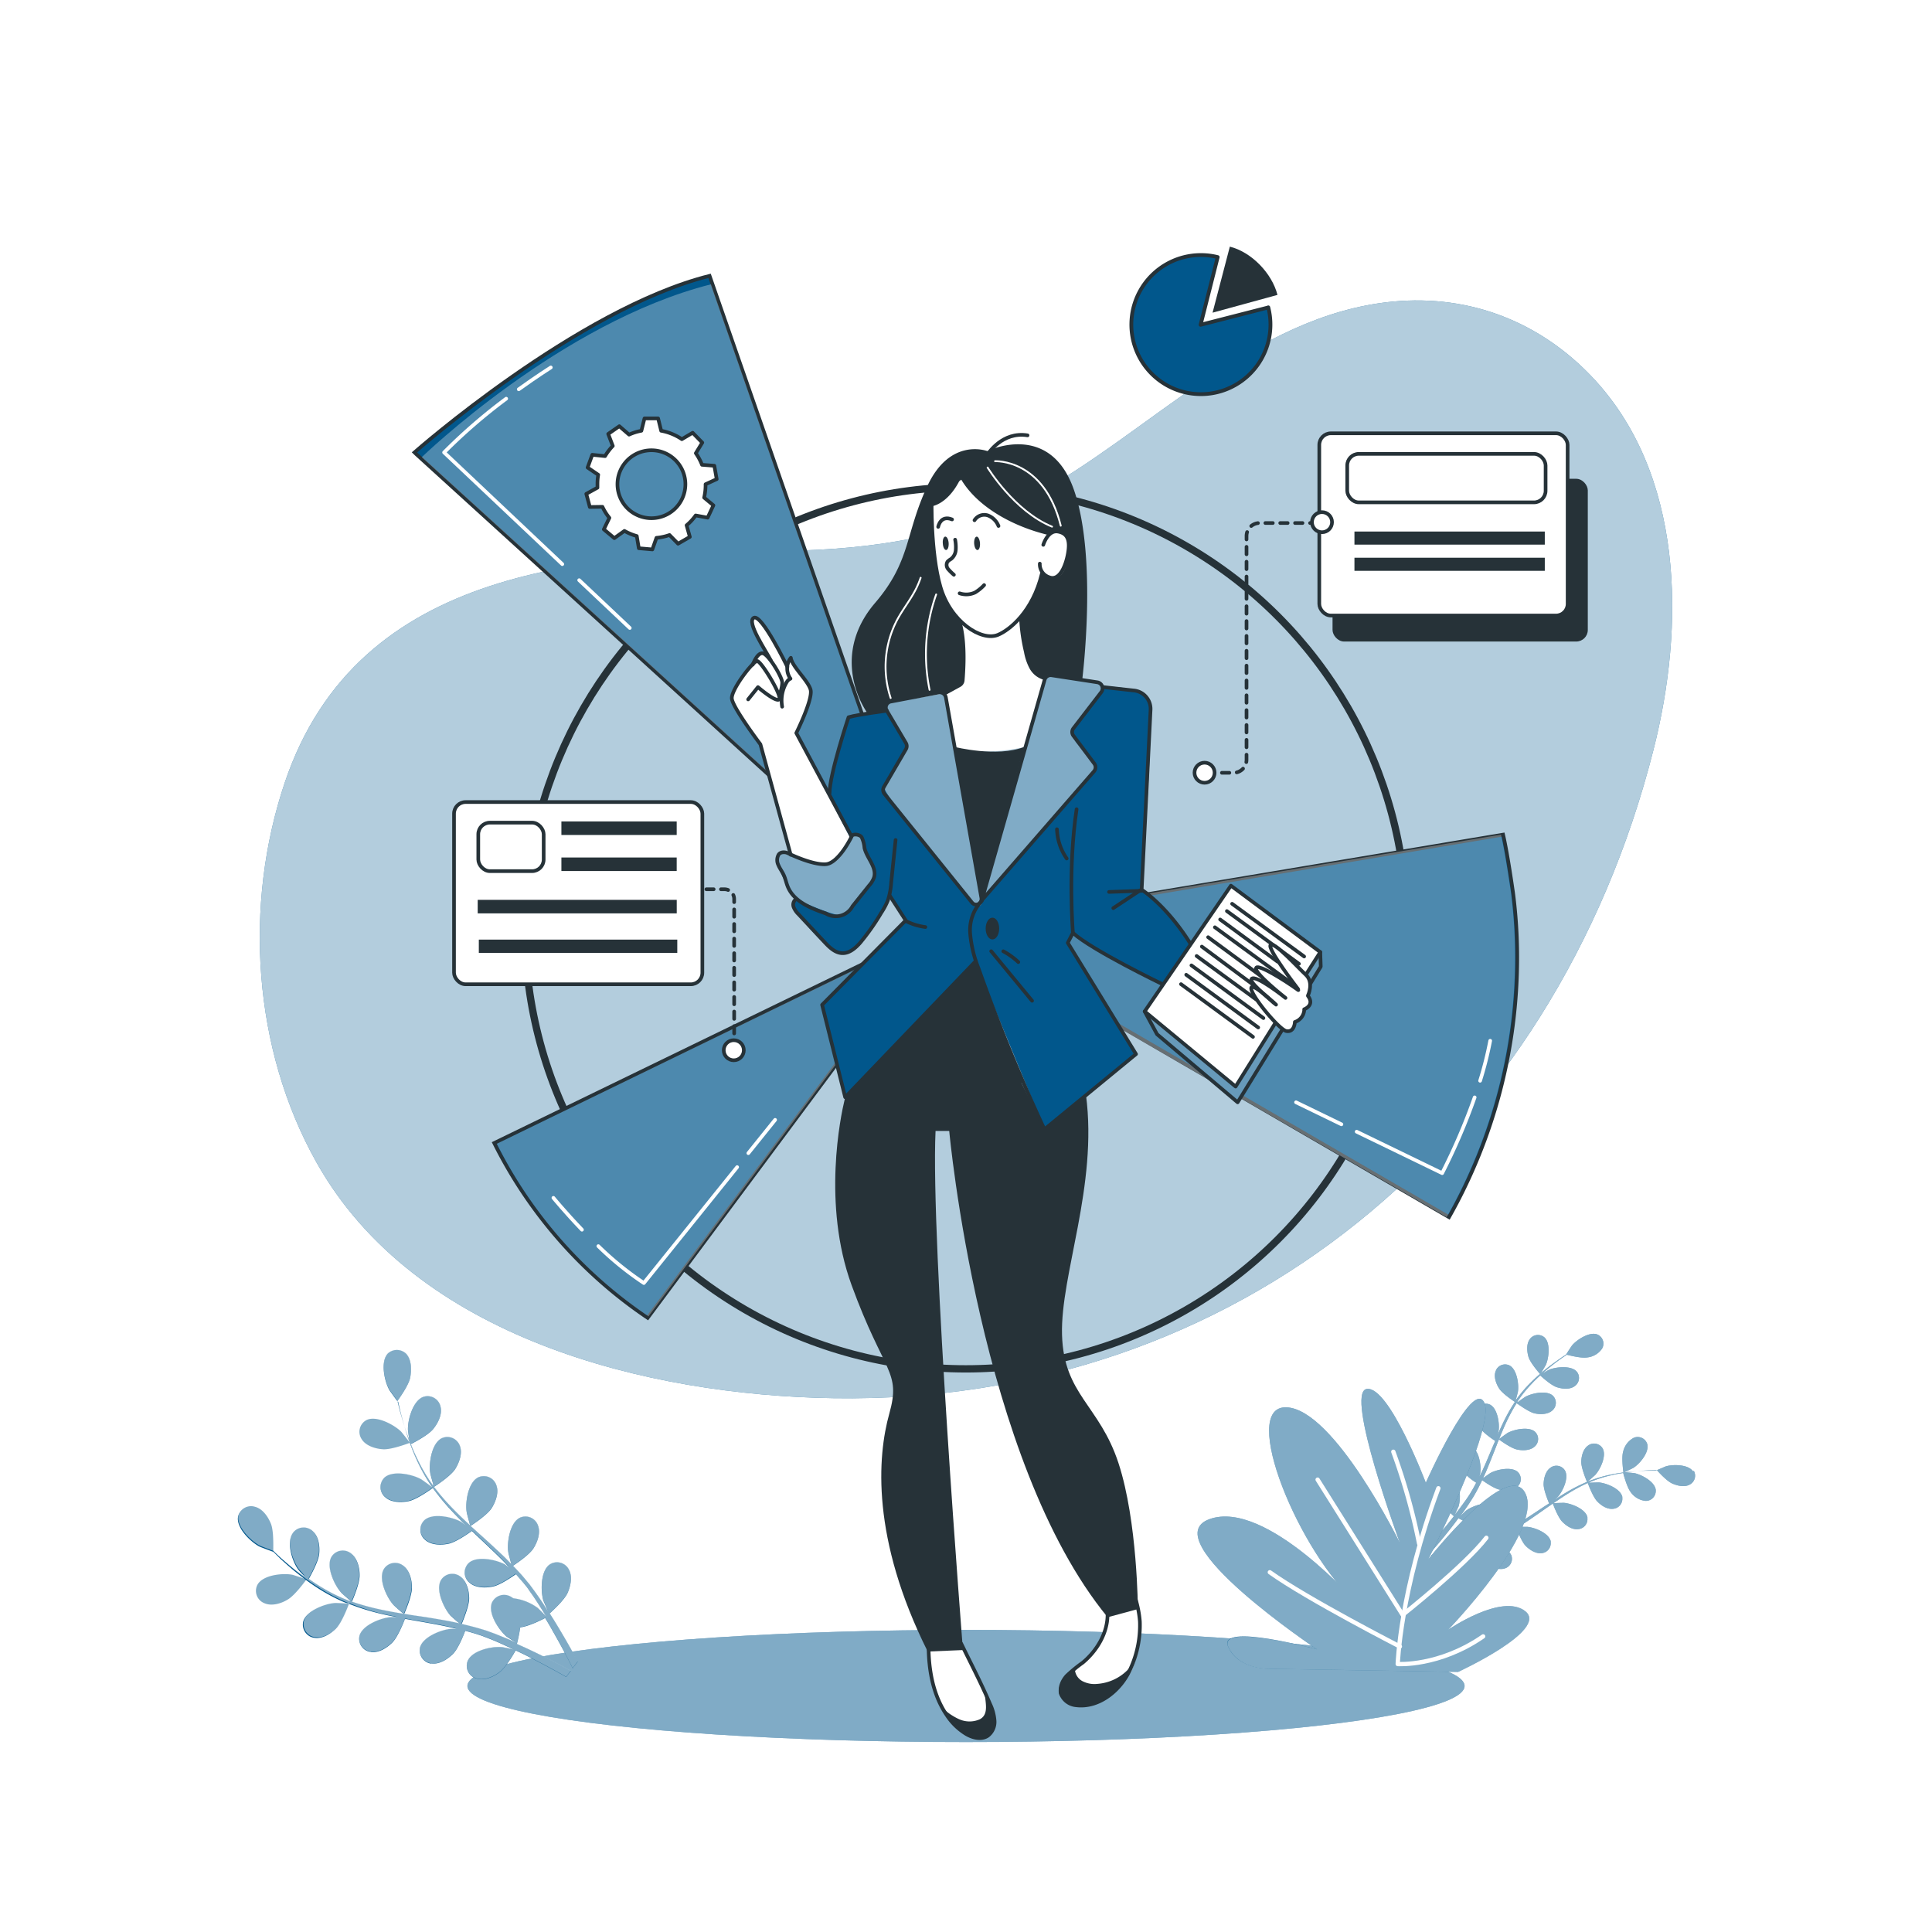 <svg xmlns="http://www.w3.org/2000/svg" xmlns:xlink="http://www.w3.org/1999/xlink" xmlns:svgjs="http://svgjs.com/svgjs" class="animated" id="freepik_stories-pie-chart" viewBox="0 0 500 500"><style>svg#freepik_stories-pie-chart:not(.animated) .animable {opacity: 0;}svg#freepik_stories-pie-chart.animated #freepik--Stats--inject-244 {animation: 3s Infinite  linear wind;animation-delay: 0s;}svg#freepik_stories-pie-chart.animated #freepik--Graphics--inject-244 {animation: 3s Infinite  linear wind;animation-delay: 1s;}            @keyframes wind {                0% {                    transform: rotate( 0deg );                }                25% {                    transform: rotate( 1deg );                }                75% {                    transform: rotate( -1deg );                }            }        </style><g id="freepik--background-simple--inject-244" class="animable" style="transform-origin: 249.999px 219.814px;"><path d="M411.56,97.06c-12.75-13.19-30.46-21-51.25-19-36.05,3.54-62.86,34.08-93.29,50.49-19.35,10.44-41.7,13.66-63.43,14-50.7.9-110.84,3.44-129.9,60-10.67,31.69-8.26,68.92,8.2,98.25,25.49,45.45,85.53,60.3,133.88,61.05,104.43,1.63,186.57-67.1,212.14-167.77C436.07,162.05,436,122.34,411.56,97.06Z" style="fill: rgb(1, 87, 140); transform-origin: 249.999px 219.814px;" id="elfxhv3hh5o6n" class="animable"></path><g id="el81nl7k12sld"><path d="M411.56,97.06c-12.75-13.19-30.46-21-51.25-19-36.05,3.54-62.86,34.08-93.29,50.49-19.35,10.44-41.7,13.66-63.43,14-50.7.9-110.84,3.44-129.9,60-10.67,31.69-8.26,68.92,8.2,98.25,25.49,45.45,85.53,60.3,133.88,61.05,104.43,1.63,186.57-67.1,212.14-167.77C436.07,162.05,436,122.34,411.56,97.06Z" style="fill: rgb(255, 255, 255); opacity: 0.7; transform-origin: 249.999px 219.814px;" class="animable"></path></g></g><g id="freepik--Floor--inject-244" class="animable" style="transform-origin: 250.125px 398.015px;"><g id="freepik--floor--inject-244" class="animable" style="transform-origin: 250.125px 398.015px;"><ellipse cx="250" cy="436.33" rx="129.03" ry="14.51" style="fill: rgb(1, 87, 140); transform-origin: 250px 436.33px;" id="elgz5wzsq4hfq" class="animable"></ellipse><g id="el61sp1kb0vl"><ellipse cx="250" cy="436.33" rx="129.03" ry="14.51" style="fill: rgb(255, 255, 255); opacity: 0.5; isolation: isolate; transform-origin: 250px 436.33px;" class="animable"></ellipse></g><path d="M438.13,380.76c-1.24-1.8-5.17-1.82-7-1.27-.16.06-2.6,1.1-2.57,1.12l0,0c-.63,0-1.29,0-2,0-1.34,0-2.86.08-4.51.25a46.85,46.85,0,0,0-5.29.79A33.84,33.84,0,0,0,411,383.4l-.06,0c.49-.41,1.83-1.61,1.92-1.7,1.31-1.45,3-5,1.87-6.9a2.58,2.58,0,0,0-3.56-.81,1.88,1.88,0,0,0-.23.16c-1.24.9-1.69,2.75-1.71,4.2,0,1.65,1.37,4.91,1.5,5.15a44.14,44.14,0,0,0-5.44,2.77c-1,.61-2,1.23-3,1.92.42-.36.79-.7.83-.75,1.3-1.45,3-5,1.87-6.9a2.58,2.58,0,0,0-3.55-.82l-.23.16c-1.25.9-1.69,2.76-1.72,4.2s1.12,4.29,1.43,5l-1.17.74c-1.84,1.23-3.66,2.45-5.49,3.61-.64.41-1.29.79-2,1.16.37-.33.67-.6.71-.65,1.31-1.45,3-5,1.89-6.93a2.58,2.58,0,0,0-3.55-.83,2.07,2.07,0,0,0-.24.17c-1.25.91-1.69,2.75-1.72,4.21a16.57,16.57,0,0,0,1.37,4.89c-.67.37-1.35.74-2,1.07-.46.21-.88.43-1.37.64l-1.39.58c-.89.33-1.79.7-2.7,1-.62.22-1.2.41-1.76.62.63-.39,1.88-1.2,2-1.27a10,10,0,0,0,2.83-4.2,3.78,3.78,0,0,0,.41-.39,2.59,2.59,0,0,0-.18-3.66l-.21-.17c-1.83-1.25-5.49.16-7,1.35-.09.07-1,.94-1.55,1.5.28-.37.56-.74.84-1.13.56-.78,1.1-1.57,1.67-2.43.26-.42.54-.85.81-1.27s.52-.9.79-1.35c.59-1.06,1.14-2.16,1.67-3.28.68.49,3.12,2.2,4.56,2.47s3.33.28,4.48-.72a2.58,2.58,0,0,0,.39-3.63l-.19-.21c-1.6-1.5-5.44-.68-7.15.27-.1.06-1.25.87-1.87,1.33.3-.65.63-1.35.93-2.05.83-2,1.64-4.06,2.45-6.11.24-.63.47-1.26.75-1.88.24.18,3.09,2.28,4.7,2.61,1.41.3,3.32.29,4.48-.72a2.58,2.58,0,0,0,.37-3.64l-.18-.2c-1.59-1.49-5.44-.67-7.15.27-.12.07-1.77,1.25-2.18,1.57.55-1.37,1.12-2.74,1.73-4.07a47.12,47.12,0,0,1,2.79-5.19c.13,0,3.08,2.29,4.73,2.63,1.41.3,3.31.29,4.48-.73a2.59,2.59,0,0,0,.37-3.64,1.62,1.62,0,0,0-.18-.2c-1.59-1.49-5.44-.67-7.14.28-.12.06-1.38.95-2,1.39l-.09-.08a32.47,32.47,0,0,1,3.7-4.64c.74-.8,1.49-1.52,2.25-2.21.51.47,2.85,2.59,4.31,3.05s3.27.65,4.54-.23a2.59,2.59,0,0,0,.77-3.58,1.66,1.66,0,0,0-.16-.21c-1.41-1.66-5.34-1.25-7.13-.52-.1,0-1,.57-1.73,1l1-.91c1.26-1.06,2.47-2,3.56-2.77.61-.44,1.18-.83,1.72-1.19.74.19,3.74.95,5.21.71a5.31,5.31,0,0,0,3.92-2.3,2.57,2.57,0,0,0-.95-3.51l-.26-.13c-2-.82-5.31,1.33-6.56,2.82-.11.14-1.57,2.35-1.53,2.36h0c-.52.32-1.08.69-1.68,1.12-1.11.77-2.35,1.65-3.63,2.69a48.21,48.21,0,0,0-4,3.58,33.69,33.69,0,0,0-3.84,4.6l0,.07c.22-.6.65-2.34.67-2.48.29-1.92-.28-5.82-2.24-6.78a2.59,2.59,0,0,0-3.43,1.25c0,.09-.07.18-.1.26-.54,1.44.11,3.23.89,4.46.87,1.39,3.85,3.33,4.09,3.49a46.19,46.19,0,0,0-3,5.31c-.51,1.06-1,2.15-1.49,3.26.15-.54.27-1,.28-1.08.29-1.93-.29-5.82-2.24-6.79a2.59,2.59,0,0,0-3.43,1.25c0,.09-.07.18-.1.26-.54,1.44.11,3.23.89,4.46s3.29,3,4,3.41c-.16.43-.36.84-.54,1.26-.85,2-1.69,4.07-2.57,6-.32.69-.65,1.37-1,2,.13-.47.23-.88.24-.93.29-1.93-.29-5.83-2.24-6.79a2.58,2.58,0,0,0-3.43,1.25c0,.09-.08.17-.11.26-.54,1.45.12,3.23.89,4.46a16,16,0,0,0,3.84,3.32c-.35.69-.71,1.37-1.09,2-.27.44-.5.88-.79,1.3l-.82,1.22c-.57.77-1.14,1.58-1.71,2.32-.39.52-.77,1-1.16,1.51.32-.69.91-2.05,1-2.18.58-1.85.6-5.79-1.18-7a2.58,2.58,0,0,0-3.57.73c-.05.08-.1.16-.14.24-.76,1.34-.39,3.2.2,4.54s3.17,3.76,3.49,4l-1.87,2.35c-2.1,2.54-3.93,4.58-5.23,6,0,.06-.09.09-.14.14l1,1.12c.08-.09.17-.18.25-.28,1.31-1.44,3.1-3.55,5.15-6.17.65-.82,1.33-1.71,2-2.64a28,28,0,0,0,3,1.36,18.72,18.72,0,0,0,.7,5.12c-1,.33-1.94.64-2.85.92-3.14,1-5.79,1.65-7.66,2.11l-.22,0,1.06,1.24c1.84-.49,4.28-1.22,7.21-2.17,1-.33,2.06-.7,3.14-1.11.21.37,1.88,3.36,3.17,4.32s2.89,1.65,4.37,1.22a2.59,2.59,0,0,0,1.86-3.15c0-.08,0-.17-.08-.26-.82-2-4.65-2.89-6.61-2.75-.11,0-1.35.26-2.12.4l1.32-.49c.89-.34,1.79-.69,2.75-1.08l1.37-.61c.47-.2.94-.46,1.4-.69,1.08-.56,2.15-1.17,3.21-1.82.3.79,1.38,3.58,2.41,4.61s2.62,2.06,4.14,1.86a2.58,2.58,0,0,0,2.32-2.83,2,2,0,0,0,0-.26c-.5-2.12-4.16-3.57-6.11-3.72-.12,0-1.54,0-2.31.07.62-.39,1.26-.78,1.89-1.2,1.82-1.21,3.61-2.47,5.42-3.74l1.66-1.15c.1.27,1.33,3.6,2.49,4.75s2.61,2.07,4.14,1.86a2.58,2.58,0,0,0,2.32-2.8,2.5,2.5,0,0,0,0-.29c-.5-2.12-4.16-3.56-6.11-3.71-.14,0-2.17.05-2.68.1,1.22-.84,2.45-1.67,3.69-2.44a43.93,43.93,0,0,1,5.19-2.8c.05.14,1.31,3.61,2.48,4.8s2.62,2.07,4.15,1.88a2.59,2.59,0,0,0,2.31-2.83,2.51,2.51,0,0,0,0-.27c-.5-2.13-4.16-3.56-6.11-3.72-.12,0-1.66.05-2.4.09l0-.13a33.83,33.83,0,0,1,5.65-1.82c1.06-.26,2.09-.44,3.09-.59.17.66,1,3.72,1.91,4.91a5.32,5.32,0,0,0,3.91,2.32,2.58,2.58,0,0,0,2.61-2.56,2.81,2.81,0,0,0,0-.29c-.27-2.17-3.75-4-5.66-4.36-.1,0-1.19-.11-2-.16l1.36-.19c1.64-.2,3.16-.28,4.49-.35l2.1-.05c.51.58,2.59,2.86,4,3.47s3.19,1,4.53.25a2.58,2.58,0,0,0,1.05-3.5Z" style="fill: rgb(1, 87, 140); transform-origin: 403.86px 375.625px;" id="elbx6vd6rblao" class="animable"></path><path d="M420.15,381.12s2.38-1.13,2.53-1.22c1.63-1,4.19-4,3.63-6.16A2.59,2.59,0,0,0,423.1,372l-.26.09a5.42,5.42,0,0,0-2.77,3.61C419.58,377.32,420.15,381.11,420.15,381.12Z" style="fill: rgb(1, 87, 140); transform-origin: 423.13px 376.508px;" id="el1saovhvav0w" class="animable"></path><path d="M395.57,351.16c.49,1.64,3.05,4.49,3.06,4.49s1.36-2.26,1.43-2.41c.79-1.79,1.26-5.69-.38-7.14a2.58,2.58,0,0,0-3.64.31,1.77,1.77,0,0,0-.16.22C395,347.88,395.18,349.78,395.57,351.16Z" style="fill: rgb(1, 87, 140); transform-origin: 398.015px 350.57px;" id="eljdsijnzfvvq" class="animable"></path><g id="elqp7c29tis3e"><g style="opacity: 0.5; transform-origin: 403.86px 375.625px;" class="animable"><path d="M420.15,381.12s2.38-1.13,2.53-1.22c1.63-1,4.19-4,3.63-6.16A2.59,2.59,0,0,0,423.1,372l-.26.09a5.42,5.42,0,0,0-2.77,3.61C419.58,377.32,420.15,381.11,420.15,381.12Z" style="fill: rgb(255, 255, 255); transform-origin: 423.13px 376.508px;" id="elbqkt6b176uh" class="animable"></path><path d="M438.13,380.76c-1.24-1.8-5.17-1.82-7-1.27-.16.06-2.6,1.1-2.57,1.12l0,0c-.63,0-1.29,0-2,0-1.34,0-2.86.08-4.51.25a46.85,46.85,0,0,0-5.29.79A33.84,33.84,0,0,0,411,383.4l-.06,0c.49-.41,1.83-1.61,1.92-1.7,1.31-1.45,3-5,1.87-6.9a2.58,2.58,0,0,0-3.56-.81,1.88,1.88,0,0,0-.23.16c-1.24.9-1.69,2.75-1.71,4.2,0,1.65,1.37,4.91,1.5,5.15a44.14,44.14,0,0,0-5.44,2.77c-1,.61-2,1.23-3,1.92.42-.36.79-.7.83-.75,1.3-1.45,3-5,1.87-6.9a2.58,2.58,0,0,0-3.55-.82l-.23.16c-1.25.9-1.69,2.76-1.72,4.2s1.12,4.29,1.43,5l-1.17.74c-1.84,1.23-3.66,2.45-5.49,3.61-.64.41-1.29.79-2,1.16.37-.33.67-.6.71-.65,1.31-1.45,3-5,1.89-6.93a2.58,2.58,0,0,0-3.55-.83,2.07,2.07,0,0,0-.24.17c-1.25.91-1.69,2.75-1.72,4.21a16.57,16.57,0,0,0,1.37,4.89c-.67.37-1.35.74-2,1.07-.46.21-.88.43-1.37.64l-1.39.58c-.89.33-1.79.7-2.7,1-.62.22-1.2.41-1.76.62.63-.39,1.88-1.2,2-1.27a10,10,0,0,0,2.83-4.2,3.78,3.78,0,0,0,.41-.39,2.59,2.59,0,0,0-.18-3.66l-.21-.17c-1.83-1.25-5.49.16-7,1.35-.09.07-1,.94-1.55,1.5.28-.37.56-.74.84-1.13.56-.78,1.1-1.57,1.67-2.43.26-.42.54-.85.81-1.27s.52-.9.79-1.35c.59-1.06,1.14-2.16,1.67-3.28.68.49,3.12,2.2,4.56,2.47s3.33.28,4.48-.72a2.58,2.58,0,0,0,.39-3.63l-.19-.21c-1.6-1.5-5.44-.68-7.15.27-.1.06-1.25.87-1.87,1.33.3-.65.63-1.35.93-2.05.83-2,1.64-4.06,2.45-6.11.24-.63.47-1.26.75-1.88.24.18,3.09,2.28,4.7,2.61,1.41.3,3.32.29,4.48-.72a2.58,2.58,0,0,0,.37-3.64l-.18-.2c-1.59-1.49-5.44-.67-7.15.27-.12.07-1.77,1.25-2.18,1.57.55-1.37,1.12-2.74,1.73-4.07a47.12,47.12,0,0,1,2.79-5.19c.13,0,3.08,2.29,4.73,2.63,1.41.3,3.31.29,4.48-.73a2.59,2.59,0,0,0,.37-3.64,1.62,1.62,0,0,0-.18-.2c-1.59-1.49-5.44-.67-7.14.28-.12.06-1.38.95-2,1.39l-.09-.08a32.47,32.47,0,0,1,3.7-4.64c.74-.8,1.49-1.52,2.25-2.21.51.47,2.85,2.59,4.31,3.05s3.27.65,4.54-.23a2.59,2.59,0,0,0,.77-3.58,1.66,1.66,0,0,0-.16-.21c-1.41-1.66-5.34-1.25-7.13-.52-.1,0-1,.57-1.73,1l1-.91c1.26-1.06,2.47-2,3.56-2.77.61-.44,1.18-.83,1.72-1.19.74.19,3.74.95,5.21.71a5.31,5.31,0,0,0,3.92-2.3,2.57,2.57,0,0,0-.95-3.51l-.26-.13c-2-.82-5.31,1.33-6.56,2.82-.11.14-1.57,2.35-1.53,2.36h0c-.52.32-1.08.69-1.68,1.12-1.11.77-2.35,1.65-3.63,2.69a48.21,48.21,0,0,0-4,3.58,33.69,33.69,0,0,0-3.84,4.6l0,.07c.22-.6.65-2.34.67-2.48.29-1.92-.28-5.82-2.24-6.78a2.59,2.59,0,0,0-3.43,1.25c0,.09-.07.18-.1.26-.54,1.44.11,3.23.89,4.46.87,1.39,3.85,3.33,4.09,3.49a46.19,46.19,0,0,0-3,5.31c-.51,1.06-1,2.15-1.49,3.26.15-.54.27-1,.28-1.08.29-1.93-.29-5.82-2.24-6.79a2.59,2.59,0,0,0-3.43,1.25c0,.09-.07.18-.1.26-.54,1.44.11,3.23.89,4.46s3.29,3,4,3.41c-.16.43-.36.84-.54,1.26-.85,2-1.69,4.07-2.57,6-.32.69-.65,1.37-1,2,.13-.47.23-.88.24-.93.29-1.93-.29-5.83-2.24-6.79a2.58,2.58,0,0,0-3.43,1.25c0,.09-.08.17-.11.26-.54,1.45.12,3.23.89,4.46a16,16,0,0,0,3.84,3.32c-.35.69-.71,1.37-1.09,2-.27.44-.5.88-.79,1.3l-.82,1.22c-.57.77-1.14,1.58-1.71,2.32-.39.52-.77,1-1.16,1.51.32-.69.91-2.05,1-2.18.58-1.85.6-5.79-1.18-7a2.58,2.58,0,0,0-3.57.73c-.05.08-.1.16-.14.24-.76,1.34-.39,3.2.2,4.54s3.17,3.76,3.49,4l-1.87,2.35c-2.1,2.54-3.93,4.58-5.23,6,0,.06-.09.09-.14.14l1,1.12c.08-.09.17-.18.25-.28,1.31-1.44,3.1-3.55,5.15-6.17.65-.82,1.33-1.71,2-2.64a28,28,0,0,0,3,1.36,18.72,18.72,0,0,0,.7,5.12c-1,.33-1.94.64-2.85.92-3.14,1-5.79,1.65-7.66,2.11l-.22,0,1.06,1.24c1.84-.49,4.28-1.22,7.21-2.17,1-.33,2.06-.7,3.14-1.11.21.37,1.88,3.36,3.17,4.32s2.89,1.65,4.37,1.22a2.59,2.59,0,0,0,1.86-3.15c0-.08,0-.17-.08-.26-.82-2-4.65-2.89-6.61-2.75-.11,0-1.35.26-2.12.4l1.32-.49c.89-.34,1.79-.69,2.75-1.08l1.37-.61c.47-.2.94-.46,1.4-.69,1.08-.56,2.15-1.17,3.21-1.82.3.79,1.38,3.58,2.41,4.61s2.62,2.06,4.14,1.86a2.58,2.58,0,0,0,2.32-2.83,2,2,0,0,0,0-.26c-.5-2.12-4.16-3.57-6.11-3.72-.12,0-1.54,0-2.31.07.62-.39,1.26-.78,1.89-1.2,1.82-1.21,3.61-2.47,5.42-3.74l1.66-1.15c.1.27,1.33,3.6,2.49,4.75s2.61,2.07,4.14,1.86a2.58,2.58,0,0,0,2.32-2.8,2.5,2.5,0,0,0,0-.29c-.5-2.12-4.16-3.56-6.11-3.71-.14,0-2.17.05-2.68.1,1.22-.84,2.45-1.67,3.69-2.44a43.93,43.93,0,0,1,5.19-2.8c.05.14,1.31,3.61,2.48,4.8s2.62,2.07,4.15,1.88a2.59,2.59,0,0,0,2.31-2.83,2.51,2.51,0,0,0,0-.27c-.5-2.13-4.16-3.56-6.11-3.72-.12,0-1.66.05-2.4.09l0-.13a33.83,33.83,0,0,1,5.65-1.82c1.06-.26,2.09-.44,3.09-.59.17.66,1,3.72,1.91,4.91a5.32,5.32,0,0,0,3.91,2.32,2.58,2.58,0,0,0,2.61-2.56,2.81,2.81,0,0,0,0-.29c-.27-2.17-3.75-4-5.66-4.36-.1,0-1.19-.11-2-.16l1.36-.19c1.64-.2,3.16-.28,4.49-.35l2.1-.05c.51.58,2.59,2.86,4,3.47s3.19,1,4.53.25a2.58,2.58,0,0,0,1.05-3.5Z" style="fill: rgb(255, 255, 255); transform-origin: 403.86px 375.625px;" id="elgqnb86bc4zj" class="animable"></path><path d="M395.57,351.16c.49,1.64,3.05,4.49,3.06,4.49s1.36-2.26,1.43-2.41c.79-1.79,1.26-5.69-.38-7.14a2.58,2.58,0,0,0-3.64.31,1.77,1.77,0,0,0-.16.22C395,347.88,395.18,349.78,395.57,351.16Z" style="fill: rgb(255, 255, 255); transform-origin: 398.015px 350.57px;" id="elx70i54q0h4" class="animable"></path></g></g><path d="M369,383.74s-9.52-25.18-15.3-24.28,8.63,39.94,8.63,39.94-17.06-34.8-29.43-35.19,3.34,38,18.61,51.08c0,0-23.9-27.45-38.52-22.13s27.84,33.69,27.84,33.69-25.69-7-23-.75,11.27,5.79,11.27,5.79l48.26.8s23.45-10.8,17.42-15.67-20,4.77-20,4.77,24.33-25.19,20.1-35.07S369.6,403.6,369.6,403.6s17.61-34.43,14.5-40.66S369,383.74,369,383.74Z" style="fill: rgb(1, 87, 140); transform-origin: 352.849px 396.063px;" id="elmwgn6o15lub" class="animable"></path><g id="elu1jh1gj6gib"><path d="M369,383.74s-9.52-25.18-15.3-24.28,8.63,39.94,8.63,39.94-17.06-34.8-29.43-35.19,3.34,38,18.61,51.08c0,0-23.9-27.45-38.52-22.13s27.84,33.69,27.84,33.69-25.88-7-22.93-.61c2.83,6.16,11.21,5.65,11.21,5.65l48.26.8s23.45-10.8,17.42-15.67-20,4.77-20,4.77,24.33-25.19,20.1-35.07S369.6,403.6,369.6,403.6s17.61-34.43,14.5-40.66S369,383.74,369,383.74Z" style="fill: rgb(255, 255, 255); opacity: 0.5; isolation: isolate; transform-origin: 352.854px 396.063px;" class="animable"></path></g><path d="M372.25,385.16c-9.92,26.52-10.52,45.49-10.52,45.49s10.71.74,22.11-7.15" style="fill: none; stroke: rgb(255, 255, 255); stroke-linecap: round; stroke-linejoin: round; stroke-width: 1.114px; transform-origin: 372.785px 407.914px;" id="elz09e9rsfxge" class="animable"></path><path d="M367.26,399.45a160.28,160.28,0,0,0-6.67-23.74" style="fill: none; stroke: rgb(255, 255, 255); stroke-linecap: round; stroke-linejoin: round; stroke-width: 1.114px; transform-origin: 363.925px 387.58px;" id="eli3igvcpuce" class="animable"></path><path d="M341,382.93l22,35s16.08-12.7,21.67-19.95" style="fill: none; stroke: rgb(255, 255, 255); stroke-linecap: round; stroke-linejoin: round; stroke-width: 1.114px; transform-origin: 362.835px 400.43px;" id="elm894bzj94tr" class="animable"></path><path d="M362.29,426.12s-24-12.31-33.66-19.22" style="fill: none; stroke: rgb(255, 255, 255); stroke-linecap: round; stroke-linejoin: round; stroke-width: 1.114px; transform-origin: 345.46px 416.51px;" id="elxrc6oix1wqb" class="animable"></path><path d="M100.38,350.27c-2,2.13-.88,7.26.41,9.5.11.2,2.17,3.05,2.2,3l.06,0c.18.84.36,1.67.59,2.62.44,1.73,1,3.67,1.64,5.77a63.83,63.83,0,0,0,2.57,6.65,44.93,44.93,0,0,0,3.9,6.93.41.41,0,0,1,0,.09c-.67-.53-2.6-1.91-2.77-2-2.25-1.28-7.37-2.4-9.5-.42a3.44,3.44,0,0,0,0,4.87l.26.23c1.53,1.35,4.06,1.39,6,1,2.14-.43,6-3.22,6.27-3.44a59.43,59.43,0,0,0,5.18,6.25c1.08,1.14,2.2,2.27,3.34,3.39-.59-.44-1.13-.82-1.21-.86-2.27-1.27-7.37-2.4-9.5-.42a3.43,3.43,0,0,0-.06,4.85l.28.25c1.54,1.36,4.06,1.39,6,1s5.22-2.7,6.1-3.32l1.32,1.28c2.12,2,4.26,4,6.27,6,.72.71,1.4,1.45,2.06,2.18-.53-.39-1-.7-1-.74-2.25-1.27-7.37-2.4-9.5-.42a3.43,3.43,0,0,0-.05,4.85l.28.25c1.53,1.36,4.06,1.39,6,1s4.91-2.47,6-3.21c.68.77,1.35,1.54,2,2.31.42.54.85,1,1.24,1.6s.77,1.09,1.15,1.63c.71,1.06,1.43,2.16,2.09,3.22.45.7.87,1.41,1.3,2.11-.7-.72-2.11-2.11-2.24-2.21a13.38,13.38,0,0,0-6.27-2.44,3.92,3.92,0,0,0-.64-.42,3.45,3.45,0,0,0-4.7,1.28,1.91,1.91,0,0,0-.16.32c-1.07,2.7,1.8,7.06,3.8,8.72.12.1,1.52,1,2.39,1.54l-1.72-.76-3.63-1.48-1.88-.68c-.63-.24-1.31-.42-2-.63-1.54-.46-3.13-.85-4.76-1.24.41-1,1.94-4.72,1.93-6.64s-.61-4.39-2.26-5.6a3.42,3.42,0,0,0-4.81.56c-.08.1-.15.21-.22.31-1.49,2.51.71,7.25,2.43,9.19.11.12,1.5,1.37,2.28,2-1-.2-1.93-.41-2.92-.6-2.86-.51-5.76-1-8.65-1.4-.89-.13-1.78-.29-2.66-.42.16-.37,2.06-4.69,2-6.86,0-1.93-.6-4.39-2.25-5.61a3.43,3.43,0,0,0-4.82.57,3.37,3.37,0,0,0-.21.31c-1.49,2.5.7,7.25,2.43,9.18.09.17,2.13,1.95,2.66,2.38-1.94-.31-3.87-.65-5.77-1.06a62,62,0,0,1-7.58-2.08c.08-.17,2.07-4.67,2-6.88,0-1.93-.6-4.4-2.25-5.61a3.43,3.43,0,0,0-4.81.56c-.08.1-.15.21-.22.31-1.48,2.51.71,7.26,2.44,9.19.07.15,1.64,1.5,2.37,2.14l-.08.14a44.32,44.32,0,0,1-7.1-3.45c-1.25-.73-2.42-1.53-3.51-2.28.45-.8,2.51-4.47,2.7-6.48s-.12-4.43-1.62-5.82a3.43,3.43,0,0,0-4.86,0,1.55,1.55,0,0,0-.24.27C74,399,75.6,404,77.1,406.08c.06.13,1,1.2,1.74,2L77.35,407c-1.75-1.31-3.28-2.62-4.63-3.8-.76-.67-1.42-1.29-2-1.89,0-1,.14-5.11-.6-6.95s-2.13-3.89-4.14-4.41a3.43,3.43,0,0,0-4.29,2.27,2.37,2.37,0,0,0-.09.36c-.47,2.86,3.29,6.51,5.59,7.69.2.1,3.49,1.35,3.47,1.31l0-.05,1.9,1.87c1.31,1.18,2.83,2.56,4.56,3.91a60.27,60.27,0,0,0,5.8,4.12A45.62,45.62,0,0,0,89.93,415l.09,0c-.85-.06-3.23-.18-3.41-.14-2.58.19-7.46,2.07-8.16,4.88a3.46,3.46,0,0,0,2.66,4.09l.35.05c2,.29,4.15-1.08,5.52-2.45,1.54-1.54,3.2-6,3.32-6.36A61.41,61.41,0,0,0,98,417.51c1.54.37,3.1.69,4.66,1l-1.48,0c-2.59.18-7.47,2.07-8.16,4.89a3.44,3.44,0,0,0,2.65,4.08c.11,0,.23,0,.35.06,2,.29,4.15-1.09,5.52-2.46s2.91-5.14,3.26-6.13l1.81.33c2.89.51,5.78,1,8.59,1.58,1,.2,2,.44,2.93.67-.65,0-1.2,0-1.29,0-2.58.18-7.47,2.07-8.15,4.88a3.45,3.45,0,0,0,2.65,4.09l.35,0c2,.29,4.15-1.08,5.52-2.45s2.73-4.78,3.19-6c1,.27,2,.54,2.92.84.64.22,1.27.39,1.9.65l1.87.72c1.19.5,2.39,1,3.52,1.54.78.35,1.53.7,2.28,1.06-1-.22-2.92-.59-3.09-.6-2.59-.21-7.7.91-8.78,3.63a3.42,3.42,0,0,0,2,4.42l.36.11c2,.59,4.27-.44,5.83-1.58,1.71-1.26,4-5.23,4.23-5.72,1.23.59,2.46,1.16,3.57,1.75,3.91,2,7.09,3.75,9.3,5l.22.13,1.18-1.58-.44-.25c-2.26-1.24-5.51-3-9.5-4.88-1.25-.61-2.61-1.22-4-1.84a39.45,39.45,0,0,0,.87-4.3c2.19-.2,6-2.16,6.44-2.41.72,1.18,1.4,2.33,2,3.43,2.17,3.79,3.85,7,5,9.33l.13.26,1.3-1.74c-1.17-2.25-2.83-5.24-4.93-8.72-.71-1.2-1.5-2.47-2.33-3.76.43-.37,3.81-3.4,4.66-5.34.78-1.77,1.29-4.24.31-6a3.44,3.44,0,0,0-4.62-1.51l-.33.19c-2.38,1.65-2.39,6.88-1.64,9.37.07.13.71,1.68,1.13,2.64-.34-.52-.66-1-1-1.58-.7-1.06-1.43-2.11-2.21-3.23l-1.2-1.62c-.38-.54-.86-1.06-1.3-1.61-1-1.24-2.14-2.44-3.29-3.64.94-.6,4.22-2.83,5.27-4.46s1.92-4,1.21-5.92a3.43,3.43,0,0,0-4.32-2.19,3.84,3.84,0,0,0-.36.14c-2.61,1.27-3.42,6.42-3,9,0,.16.5,2,.77,3-.69-.7-1.38-1.42-2.1-2.12-2.1-2-4.28-4-6.45-5.94l-2-1.81c.33-.22,4.29-2.78,5.47-4.61,1-1.62,1.92-4,1.21-5.91a3.42,3.42,0,0,0-4.34-2.19,2.37,2.37,0,0,0-.34.13c-2.61,1.28-3.42,6.42-3,9,0,.2.71,2.8.91,3.46-1.45-1.34-2.88-2.69-4.23-4.08a60.38,60.38,0,0,1-5.15-5.91c.17-.09,4.31-2.75,5.51-4.63,1-1.62,1.92-4,1.21-5.92a3.43,3.43,0,0,0-4.34-2.18l-.34.13c-2.61,1.27-3.42,6.42-3,9,0,.18.54,2.15.81,3.09l-.15.08a44.52,44.52,0,0,1-4-6.79,40.76,40.76,0,0,1-1.68-3.84c.82-.42,4.55-2.36,5.81-3.94s2.36-3.76,1.87-5.75a3.43,3.43,0,0,0-4.06-2.65l-.37.1c-2.74,1-4.1,6-4,8.59,0,.15.21,1.57.36,2.59-.22-.57-.45-1.16-.65-1.7-.73-2.07-1.27-4-1.76-5.73-.26-1-.47-1.87-.67-2.7.59-.83,3-4.2,3.32-6.13s.36-4.42-1-6A3.44,3.44,0,0,0,100.38,350.27Z" style="fill: rgb(1, 87, 140); transform-origin: 105.535px 391.979px;" id="elem63xapz1hp" class="animable"></path><g id="elsgmvetkz0v"><g style="opacity: 0.5; transform-origin: 105.591px 391.916px;" class="animable"><path d="M106.1,373.39s-2.16-2.77-2.32-2.92c-1.87-1.81-6.48-4.26-9-2.92a3.43,3.43,0,0,0-1.32,4.68c.06.1.12.21.19.31,1.13,1.7,3.55,2.41,5.48,2.53C101.34,375.23,106.1,373.39,106.1,373.39Z" style="fill: rgb(1, 87, 140); transform-origin: 99.559px 371.123px;" id="el86ffoylncum" class="animable"></path><path d="M100.38,350.17c-2,2.13-.88,7.26.42,9.5.1.2,2.17,3.05,2.2,3l0,0c.18.84.36,1.67.59,2.62.44,1.73,1,3.67,1.64,5.78a63.73,63.73,0,0,0,2.58,6.64,44.11,44.11,0,0,0,3.9,6.93.36.36,0,0,1,0,.09c-.67-.53-2.59-1.91-2.76-2-2.26-1.27-7.37-2.4-9.5-.42a3.44,3.44,0,0,0,0,4.87l.26.23c1.54,1.35,4.06,1.39,6,1,2.14-.43,6-3.22,6.27-3.44a62,62,0,0,0,5.18,6.25c1.08,1.15,2.2,2.27,3.35,3.39-.6-.44-1.14-.82-1.22-.86-2.26-1.27-7.37-2.4-9.5-.42a3.43,3.43,0,0,0,0,4.85,3.2,3.2,0,0,0,.27.25c1.54,1.36,4.07,1.39,6,1s5.23-2.7,6.11-3.32c.44.42.87.86,1.32,1.28,2.12,2,4.26,4,6.27,6,.71.71,1.39,1.45,2.06,2.18l-1.05-.74c-2.26-1.27-7.37-2.4-9.5-.42a3.43,3.43,0,0,0-.06,4.85l.28.25c1.54,1.36,4.06,1.39,6,1s4.91-2.48,5.94-3.22c.68.77,1.36,1.54,2,2.31.42.54.85,1,1.24,1.6s.77,1.09,1.16,1.63c.7,1.06,1.43,2.16,2.09,3.22.44.7.87,1.41,1.3,2.11-.7-.72-2.12-2.11-2.24-2.21a13.48,13.48,0,0,0-6.28-2.44,3.31,3.31,0,0,0-.64-.41,3.44,3.44,0,0,0-4.7,1.27,3.18,3.18,0,0,0-.16.32c-1.07,2.7,1.81,7.06,3.81,8.72.11.1,1.51,1,2.39,1.54l-1.73-.76-3.62-1.48-1.89-.68c-.62-.24-1.31-.41-2-.63-1.54-.46-3.13-.85-4.75-1.24.4-1,1.93-4.72,1.92-6.63s-.6-4.4-2.25-5.61a3.44,3.44,0,0,0-4.82.56c-.08.1-.15.21-.22.31-1.48,2.51.72,7.25,2.44,9.19.11.12,1.5,1.37,2.27,2-1-.2-1.93-.41-2.92-.6-2.85-.51-5.75-.95-8.65-1.4-.89-.13-1.77-.28-2.65-.42.16-.37,2-4.69,2-6.86,0-1.93-.6-4.39-2.25-5.61a3.42,3.42,0,0,0-4.81.57,3.46,3.46,0,0,0-.22.31c-1.48,2.5.71,7.25,2.44,9.19.08.16,2.13,1.94,2.66,2.37-2-.31-3.88-.65-5.78-1.06a62,62,0,0,1-7.58-2.08c.08-.17,2.08-4.67,2-6.88,0-1.93-.6-4.39-2.25-5.61a3.43,3.43,0,0,0-4.82.57,2,2,0,0,0-.21.3c-1.49,2.51.7,7.26,2.43,9.19.08.15,1.64,1.5,2.38,2.14l-.09.14a44.22,44.22,0,0,1-7.09-3.45c-1.25-.73-2.42-1.53-3.51-2.28.45-.79,2.5-4.47,2.69-6.48s-.11-4.43-1.62-5.82a3.44,3.44,0,0,0-4.86,0c-.08.08-.16.18-.24.27-1.74,2.33-.08,7.29,1.41,9.41.07.12,1,1.19,1.75,2l-1.49-1.09c-1.76-1.31-3.28-2.62-4.63-3.79-.76-.68-1.43-1.3-2-1.89,0-1,.13-5.12-.6-7s-2.14-3.89-4.14-4.41a3.44,3.44,0,0,0-4.3,2.27l-.09.36c-.46,2.86,3.29,6.51,5.6,7.69.19.1,3.48,1.36,3.46,1.31l0-.05c.6.61,1.23,1.22,1.89,1.87,1.31,1.18,2.83,2.56,4.57,3.91a57.42,57.42,0,0,0,5.8,4.12,45.08,45.08,0,0,0,7.08,3.64l.09,0c-.85-.06-3.23-.18-3.4-.14-2.59.19-7.47,2.07-8.16,4.89a3.44,3.44,0,0,0,2.65,4.08l.36.05c2,.29,4.15-1.08,5.51-2.45,1.55-1.54,3.2-6,3.32-6.36A61.05,61.05,0,0,0,98,417.41c1.53.37,3.09.69,4.65,1l-1.48,0c-2.58.19-7.46,2.07-8.15,4.89a3.43,3.43,0,0,0,2.64,4.08,2.25,2.25,0,0,0,.36.06c2,.29,4.15-1.09,5.52-2.46s2.9-5.14,3.26-6.13l1.81.33c2.88.51,5.77,1,8.58,1.58,1,.21,2,.45,2.93.67-.65,0-1.2,0-1.29,0-2.58.18-7.46,2.07-8.15,4.88a3.45,3.45,0,0,0,2.65,4.09l.35.06c2,.28,4.16-1.09,5.52-2.46s2.74-4.78,3.19-6c1,.27,2,.54,2.92.84.64.22,1.27.39,1.91.65l1.87.72c1.18.5,2.38,1,3.51,1.54.79.35,1.54.71,2.29,1.06-1-.21-2.93-.59-3.1-.6-2.58-.21-7.69.91-8.78,3.63a3.43,3.43,0,0,0,2,4.42l.36.12c2,.58,4.27-.45,5.83-1.59,1.72-1.26,4-5.23,4.23-5.72,1.24.59,2.46,1.17,3.57,1.75,3.92,2,7.1,3.75,9.3,5l.23.13,1.17-1.58-.44-.25c-2.26-1.24-5.51-3-9.5-4.87-1.25-.62-2.61-1.23-4-1.85a39,39,0,0,0,.87-4.3c2.19-.2,6-2.16,6.45-2.41.71,1.18,1.39,2.33,2,3.43,2.17,3.79,3.84,7,5,9.33l.14.26,1.29-1.74c-1.17-2.25-2.82-5.24-4.92-8.72-.72-1.2-1.51-2.47-2.33-3.76.42-.37,3.8-3.4,4.65-5.34.79-1.77,1.29-4.24.31-6a3.43,3.43,0,0,0-4.62-1.5,2,2,0,0,0-.32.18c-2.39,1.65-2.39,6.88-1.64,9.37.07.13.7,1.68,1.12,2.64l-1-1.58c-.7-1.06-1.43-2.11-2.2-3.23l-1.2-1.62c-.39-.54-.86-1.06-1.3-1.61-1-1.24-2.14-2.44-3.29-3.64.93-.6,4.21-2.83,5.27-4.46s1.92-4,1.21-5.92a3.44,3.44,0,0,0-4.33-2.19l-.35.14c-2.61,1.27-3.43,6.42-3,9,0,.16.49,2,.76,3-.69-.7-1.37-1.42-2.1-2.12-2.1-2-4.27-4-6.45-5.94l-2-1.81c.33-.22,4.3-2.78,5.47-4.61,1-1.62,1.92-4,1.22-5.91a3.43,3.43,0,0,0-4.34-2.19l-.35.13c-2.6,1.28-3.42,6.42-3,9,0,.2.71,2.8.91,3.46-1.44-1.34-2.87-2.69-4.22-4.08a57.82,57.82,0,0,1-5.15-5.91c.16-.09,4.3-2.75,5.51-4.63,1-1.62,1.92-4,1.21-5.92a3.44,3.44,0,0,0-4.35-2.18l-.33.13c-2.61,1.27-3.43,6.42-3,9,0,.18.54,2.16.8,3.1l-.14.07a44.58,44.58,0,0,1-4-6.79c-.66-1.29-1.18-2.58-1.68-3.84.82-.42,4.56-2.36,5.82-3.94s2.36-3.76,1.86-5.75a3.42,3.42,0,0,0-4.06-2.64,2.54,2.54,0,0,0-.37.1c-2.73,1-4.09,6-4,8.58,0,.15.21,1.57.36,2.6-.21-.58-.44-1.17-.64-1.71-.74-2.07-1.28-4-1.76-5.73-.26-1-.48-1.86-.67-2.7.59-.83,3-4.2,3.32-6.13s.35-4.42-1-6A3.45,3.45,0,0,0,100.38,350.17Z" style="fill: rgb(255, 255, 255); transform-origin: 105.591px 391.916px;" id="el0rbmqaozw4r" class="animable"></path><path d="M74.4,414c2-1.12,4.92-5.27,4.93-5.27s-3.35-1.1-3.55-1.16c-2.56-.53-7.75,0-9.15,2.56a3.42,3.42,0,0,0,1.45,4.62l.35.16C70.32,415.74,72.73,415,74.4,414Z" style="fill: rgb(1, 87, 140); transform-origin: 72.785px 411.326px;" id="elzbxkkn44a2m" class="animable"></path></g></g></g></g><g id="freepik--Stats--inject-244" class="animable animator-active" style="transform-origin: 249.96px 209.045px;"><circle cx="249.96" cy="240.15" r="114.11" style="fill: none; stroke: rgb(38, 50, 56); stroke-linecap: round; stroke-linejoin: round; stroke-width: 1.888px; transform-origin: 249.96px 240.15px;" id="elhl9oyxfsiua" class="animable"></circle><g id="freepik--stats--inject-244" class="animable" style="transform-origin: 249.96px 206.225px;"><path d="M242.83,240,167.62,341.06a118.34,118.34,0,0,1-39.71-45.25Z" style="fill: rgb(1, 87, 140); stroke: rgb(38, 50, 56); stroke-miterlimit: 10; stroke-width: 0.944px; transform-origin: 185.37px 290.53px;" id="el5krhl6183a4" class="animable"></path><g id="elvqv13lxr1ak"><path d="M242.16,240.74l-74.33,99.93A117,117,0,0,1,128.58,296Z" style="fill: rgb(255, 255, 255); opacity: 0.3; transform-origin: 185.37px 290.705px;" class="animable"></path></g><line x1="193.67" y1="298.44" x2="200.6" y2="289.82" style="fill: none; stroke: rgb(255, 255, 255); stroke-linecap: round; stroke-linejoin: round; stroke-width: 0.944px; transform-origin: 197.135px 294.13px;" id="el603zhac113y" class="animable"></line><path d="M154.85,322.5a80.15,80.15,0,0,0,11.78,9.55l24.14-30" style="fill: none; stroke: rgb(255, 255, 255); stroke-linecap: round; stroke-linejoin: round; stroke-width: 0.944px; transform-origin: 172.81px 317.05px;" id="elixq8yowirk" class="animable"></path><path d="M143.22,310s3,3.67,7.39,8.25" style="fill: none; stroke: rgb(255, 255, 255); stroke-linecap: round; stroke-linejoin: round; stroke-width: 0.944px; transform-origin: 146.915px 314.125px;" id="eljrl6rvynng" class="animable"></path><path d="M392.66,247.58A136.56,136.56,0,0,1,375,315L245.71,240,389,216c1.17,4.94,2.61,15.25,2.61,15.25A130.21,130.21,0,0,1,392.66,247.58Z" style="fill: rgb(1, 87, 140); stroke: rgb(38, 50, 56); stroke-miterlimit: 10; stroke-width: 0.944px; transform-origin: 319.185px 265.5px;" id="elcmf2pa863ee" class="animable"></path><g id="el3intpddgac2"><path d="M392.1,247.58A136.56,136.56,0,0,1,374.4,315L244.61,240,388.45,216c1.17,4.94,2.62,15.25,2.62,15.25A131.89,131.89,0,0,1,392.1,247.58Z" style="fill: rgb(255, 255, 255); opacity: 0.3; transform-origin: 318.355px 265.5px;" class="animable"></path></g><path d="M383.05,279.7a93.29,93.29,0,0,0,2.61-10.35" style="fill: none; stroke: rgb(255, 255, 255); stroke-linecap: round; stroke-linejoin: round; stroke-width: 0.944px; transform-origin: 384.355px 274.525px;" id="elpe2wq8f934k" class="animable"></path><path d="M351.1,292.88l22.13,10.73A160.22,160.22,0,0,0,381.64,284" style="fill: none; stroke: rgb(255, 255, 255); stroke-linecap: round; stroke-linejoin: round; stroke-width: 0.944px; transform-origin: 366.37px 293.805px;" id="el0bpuv6q66khd" class="animable"></path><line x1="335.41" y1="285.27" x2="347.16" y2="290.97" style="fill: none; stroke: rgb(255, 255, 255); stroke-linecap: round; stroke-linejoin: round; stroke-width: 0.944px; transform-origin: 341.285px 288.12px;" id="elzldb2ndxv8c" class="animable"></line><path d="M183.64,71.39c-34.21,8.54-76.38,45.69-76.38,45.69l.44.43L242.31,240Z" style="fill: rgb(1, 87, 140); stroke: rgb(38, 50, 56); stroke-miterlimit: 10; stroke-width: 0.944px; transform-origin: 174.785px 155.695px;" id="elgvl6fng43eo" class="animable"></path><g id="el3tnwr1iufhv"><path d="M184,73.6v0l-.09,0c-38.83,9.86-74.75,44.71-74.75,44.71l.44.43L241.31,238.59Z" style="fill: rgb(255, 255, 255); opacity: 0.3; transform-origin: 175.235px 156.095px;" class="animable"></path></g><line x1="149.89" y1="150.15" x2="162.99" y2="162.52" style="fill: none; stroke: rgb(255, 255, 255); stroke-linecap: round; stroke-linejoin: round; stroke-width: 0.944px; transform-origin: 156.44px 156.335px;" id="elvkfigev3mxe" class="animable"></line><path d="M131,103.18a141.88,141.88,0,0,0-16.07,13.91L145.52,146" style="fill: none; stroke: rgb(255, 255, 255); stroke-linecap: round; stroke-linejoin: round; stroke-width: 0.944px; transform-origin: 130.225px 124.59px;" id="elbkrqjcefju" class="animable"></path><path d="M142.55,95.1s-3.44,2.15-8.3,5.65" style="fill: none; stroke: rgb(255, 255, 255); stroke-linecap: round; stroke-linejoin: round; stroke-width: 0.944px; transform-origin: 138.4px 97.925px;" id="elzjbhofhhec" class="animable"></path><path d="M182.6,125.32l2.88-1.32-.61-3.46-3.19-.25a14.32,14.32,0,0,0-1.6-3l1.67-2.74L179.26,112l-2.8,1.66a14,14,0,0,0-5.35-2.18l-.79-3.19h-3.53l-.8,3.19a13.77,13.77,0,0,0-3.19,1l-2.52-2.18-2.88,2,1.19,3.11a14.77,14.77,0,0,0-2,2.63l-3.31-.34-1.21,3.3,2.75,1.87a14.13,14.13,0,0,0-.2,2.34v1l-2.89,1.6.91,3.4,3.27-.05a13.65,13.65,0,0,0,1.8,2.86L156.27,137l2.72,2.27,2.61-1.87a14.23,14.23,0,0,0,3.2,1.33l.52,3.15,3.51.31,1.06-3a14,14,0,0,0,3.38-.73l2.21,2.25,3.05-1.76-.84-3a13.85,13.85,0,0,0,2.35-2.55l3.1.57,1.49-3.19-2.4-2A14.74,14.74,0,0,0,182.6,125.32Zm-5.22,0a8.79,8.79,0,1,1-8.78-8.79,8.78,8.78,0,0,1,8.78,8.79Z" style="fill: rgb(255, 255, 255); stroke: rgb(38, 50, 56); stroke-linecap: round; stroke-linejoin: round; stroke-width: 0.944px; transform-origin: 168.605px 125.24px;" id="elswigfaac3m" class="animable"></path></g><path d="M328.23,79.57l-17.52,4.49,4.43-17.52a18,18,0,1,0,13.09,13Z" style="fill: rgb(1, 87, 140); stroke: rgb(38, 50, 56); stroke-linecap: round; stroke-linejoin: round; stroke-width: 0.98px; transform-origin: 310.793px 84.007px;" id="elzr7uq45oc6" class="animable"></path><path d="M330.61,76.32c-1.43-5.6-6.72-11.09-12.33-12.49l-4.47,17.09Z" style="fill: rgb(38, 50, 56); transform-origin: 322.21px 72.375px;" id="el3yn6jl6b1jm" class="animable"></path></g><g id="freepik--Character--inject-244" class="animable" style="transform-origin: 265.624px 281.228px;"><g id="freepik--character--inject-244" class="animable" style="transform-origin: 265.624px 281.228px;"><path d="M244.22,179l2.87,14.35s6,2.55,18,0l5.56-17.89s-5.49-.92-6.06-15.47l5.67-10.21s2.46,4.35,4.54-.19,4.35-11.91.57-12.09-6.81.56-13.23-3-13.05-11.72-13.05-11.72l-8.88,7.94s-2.65,22.12,8.32,30.62c-1.56.3-.38,14.27.65,14.82C250.83,177,244.22,179,244.22,179Z" style="fill: rgb(255, 255, 255); transform-origin: 258.665px 158.632px;" id="el5my6tcx1lwr" class="animable"></path><path d="M241.12,129.09s-.35,13.69,2.25,22.75,10.61,14.23,14.9,12.46c3-1.24,9-6,11.37-15.85" style="fill: none; stroke: rgb(38, 50, 56); stroke-linecap: round; stroke-linejoin: round; stroke-width: 0.944px; transform-origin: 255.372px 146.868px;" id="el969mgaif5bn" class="animable"></path><path d="M252.11,140.67c.07,1,.46,1.71.88,1.68s.7-.83.63-1.79-.46-1.71-.87-1.68S252.05,139.71,252.11,140.67Z" style="fill: rgb(38, 50, 56); transform-origin: 252.866px 140.615px;" id="el0i7fp2j4zqwd" class="animable"></path><path d="M244,140.66c.06,1,.45,1.71.87,1.68s.7-.83.64-1.79-.46-1.71-.88-1.68S243.9,139.7,244,140.66Z" style="fill: rgb(38, 50, 56); transform-origin: 244.75px 140.605px;" id="elvx5r31v0lhk" class="animable"></path><path d="M247.19,139.67a10.07,10.07,0,0,1,.16,2.68,3.32,3.32,0,0,1-1.23,2.32,4.24,4.24,0,0,0-.89.67,1.65,1.65,0,0,0,.15,1.94,14.67,14.67,0,0,0,1.48,1.47" style="fill: none; stroke: rgb(38, 50, 56); stroke-linecap: round; stroke-linejoin: round; stroke-width: 0.944px; transform-origin: 246.181px 144.21px;" id="elp3g99keyty" class="animable"></path><path d="M254.69,151.42a10.7,10.7,0,0,1-2.34,1.91,5.38,5.38,0,0,1-4,.22" style="fill: none; stroke: rgb(38, 50, 56); stroke-linecap: round; stroke-linejoin: round; stroke-width: 0.944px; transform-origin: 251.52px 152.627px;" id="elrzmeseb4f9b" class="animable"></path><path d="M242.8,136.35s.57-3.16,3.59-1.92" style="fill: none; stroke: rgb(38, 50, 56); stroke-linecap: round; stroke-linejoin: round; stroke-width: 0.944px; transform-origin: 244.595px 135.246px;" id="el3i4f8qx6qy7" class="animable"></path><path d="M252.2,134.64a3,3,0,0,1,3.46-1.25,4.8,4.8,0,0,1,2.75,2.73" style="fill: none; stroke: rgb(38, 50, 56); stroke-linecap: round; stroke-linejoin: round; stroke-width: 0.944px; transform-origin: 255.305px 134.682px;" id="eldk5z45zk62n" class="animable"></path><path d="M270,141s1.17-3.88,3.79-3.43,3.15,2.44,2.61,5.59-2.16,7.31-4.87,6.23a3.53,3.53,0,0,1-2.43-3.52" style="fill: none; stroke: rgb(38, 50, 56); stroke-linecap: round; stroke-linejoin: round; stroke-width: 0.944px; transform-origin: 272.843px 143.549px;" id="eldv967131lw5" class="animable"></path><path d="M264.26,160.53a47.88,47.88,0,0,0,1.22,8.15,13.92,13.92,0,0,0,1.34,4,5.56,5.56,0,0,0,3.17,2.71" style="fill: none; stroke: rgb(38, 50, 56); stroke-linecap: round; stroke-linejoin: round; stroke-width: 0.944px; transform-origin: 267.125px 167.96px;" id="el9azux9gr5mc" class="animable"></path><path d="M244.17,179.61l4.15-2.27a1.58,1.58,0,0,0,.83-1.26c.21-2.6.74-10.05-.83-15.2" style="fill: none; stroke: rgb(38, 50, 56); stroke-linecap: round; stroke-linejoin: round; stroke-width: 0.944px; transform-origin: 246.789px 170.245px;" id="eln1fopnahky" class="animable"></path><path d="M255.51,116.74s-9.51-3.65-15.43,8.87-4.23,19.48-13.62,30.44-6.09,22.61-1.74,28.87l4.82-1s-1-2.14,3.18-2.83,10.18-1.89,10.18-1.89l1.82.6L249,177.2a71.17,71.17,0,0,0-.45-16.66s-4.47-4.49-5.69-10.23S241.24,131,241.24,131s3.88-.49,7-6.45C251.57,121.87,254.57,121.24,255.51,116.74Z" style="fill: rgb(38, 50, 56); transform-origin: 237.966px 150.582px;" id="eljjisubcjiqe" class="animable"></path><path d="M271.49,138.5c-10.15-2.41-19.87-8.1-23.62-16.06l7.64-5.7s16-7.9,22.33,9.77,2.21,49.64,2.21,49.64l-7.9-1.43-1.53.69a8.18,8.18,0,0,1-5.14-6.73A72.42,72.42,0,0,0,264,160a23.16,23.16,0,0,0,5.74-11.6s4.82,4.39,6.49-3.32C277.31,140,275.45,135.77,271.49,138.5Z" style="fill: rgb(38, 50, 56); transform-origin: 264.619px 145.565px;" id="elp07m6mu1y6" class="animable"></path><path d="M255.73,117.43s3.68-5.84,10.2-4.76" style="fill: none; stroke: rgb(38, 50, 56); stroke-linecap: round; stroke-linejoin: round; stroke-width: 0.944px; transform-origin: 260.83px 114.983px;" id="el3j1ibsheirr" class="animable"></path><path d="M238.26,149.53a23.79,23.79,0,0,1-1.1,2.67c-1.39,2.83-3.4,5.31-4.91,8.09a25.88,25.88,0,0,0-1.75,20.35" style="fill: none; stroke: rgb(255, 255, 255); stroke-linecap: round; stroke-linejoin: round; stroke-width: 0.472px; transform-origin: 233.724px 165.085px;" id="el09c16cd9a24q" class="animable"></path><path d="M242.28,153.84a46.31,46.31,0,0,0-1.71,24.69" style="fill: none; stroke: rgb(255, 255, 255); stroke-linecap: round; stroke-linejoin: round; stroke-width: 0.472px; transform-origin: 240.957px 166.185px;" id="elhgirt17k3r" class="animable"></path><path d="M255.59,121s6.89,11.31,16.68,15.3" style="fill: none; stroke: rgb(255, 255, 255); stroke-linecap: round; stroke-linejoin: round; stroke-width: 0.472px; transform-origin: 263.93px 128.65px;" id="elhu9lmdz2c3w" class="animable"></path><path d="M257.52,119.36s12.68-.69,17,16.69" style="fill: none; stroke: rgb(255, 255, 255); stroke-linecap: round; stroke-linejoin: round; stroke-width: 0.472px; transform-origin: 266.02px 127.703px;" id="ele0k279el7pa" class="animable"></path><path d="M248.57,424.84s7.53,13.7,7.77,17.4-4.56,5.8-4.56,5.8L245,443.91s-5-6.73-4.62-17.71S248.57,424.84,248.57,424.84Z" style="fill: rgb(255, 255, 255); transform-origin: 248.354px 434.49px;" id="eljxyw6t2ca9d" class="animable"></path><path d="M248.77,425.38c2.43,5,5.18,10.25,7.44,15.58a12.2,12.2,0,0,1,1.18,4.33,4.52,4.52,0,0,1-1.76,3.94c-1.62,1.07-3.83.55-5.51-.42a15.85,15.85,0,0,1-5.08-4.9c-4.33-6.33-5.08-14.44-4.61-22.09" style="fill: none; stroke: rgb(38, 50, 56); stroke-linecap: round; stroke-linejoin: round; stroke-width: 0.944px; transform-origin: 248.856px 435.822px;" id="el5jneshxsxh" class="animable"></path><path d="M244,441.79c.57,1.2,3.17,2.71,4.39,3.21a6.53,6.53,0,0,0,5.2-.06c2.51-1.34,1.28-4.63,1.31-6.82,0,0,5,9.27.47,11.43S245,443.79,244,441.79Z" style="fill: rgb(38, 50, 56); transform-origin: 250.634px 444.02px;" id="ellptdua41c8" class="animable"></path><path d="M287,416.69s.62,6.67-5.92,13-5.31,4.2-3.21,7,10.36.49,10.36.49l4.32-4.2s5.06-10,1.36-17.64S287,416.69,287,416.69Z" style="fill: rgb(255, 255, 255); transform-origin: 285.727px 425.169px;" id="el7f1y8qpqial" class="animable"></path><path d="M286.63,417.9c0,4.74-2.76,9.34-6.41,12.38a37.91,37.91,0,0,0-4.16,3.41c-1.2,1.33-2,3.24-1.38,4.93a4.63,4.63,0,0,0,3.81,2.7c6.16.78,11.84-4.18,14.11-9.53A27,27,0,0,0,295,419.7c-.3-4.34-1.88-8.47-3.43-12.49" style="fill: none; stroke: rgb(38, 50, 56); stroke-linecap: round; stroke-linejoin: round; stroke-width: 0.944px; transform-origin: 284.74px 424.306px;" id="el9f0myf644qr" class="animable"></path><path d="M278.18,431.77a2.81,2.81,0,0,0,0,.29,3.72,3.72,0,0,0,1.92,3,6.74,6.74,0,0,0,3.86.73,12.27,12.27,0,0,0,8.65-4.48s-4.68,11.7-14.31,9.66S278.18,431.77,278.18,431.77Z" style="fill: rgb(38, 50, 56); transform-origin: 283.299px 436.259px;" id="elznh8empfs9r" class="animable"></path><path d="M218.73,284l-.15.64c-1,4.09-5.83,27,1.81,47.95,8.43,23.06,12.86,22.17,9.76,33.26s-4.69,32.31,9.94,61.57l9.12-.39s-8.42-106.41-7.09-134.34h3.54s7.79,85.5,41,125.85l7.82-2.11s-.08-22.65-5-37.73-14.19-17.73-14.63-33.25,9.31-38.57,6.2-62.07l-10.86,8.9-7.13-14.73s-14.38,10.33-33-5.67Z" style="fill: rgb(38, 50, 56); transform-origin: 255.317px 349.65px;" id="el88yfz389cil" class="animable"></path><path d="M214.54,204.77l5.06-19.15,9.82-1.59s-1.23-2.3,1.5-2.45,13.38-2.15,13.38-2.15l9.39,51.75,16.93-55.77s1-.71,3.84-.49,9.61,1.23,10,1.88,1.9.94,1.9.94,10.24-.34,11,4.53c1.4,5.89-2,47.46-2,47.46s10.27,9.83,12.65,14.37l-7.4,10.67L287,247.55l-9.21-5.94-1.45,2.4L294,272.8l-23.69,19.44-18-43.7L218.73,284l-6-23.91,21.51-21.89-4.05-6s-7.83,14.31-11.87,14.61-12.24-10.6-13-12a1.36,1.36,0,0,1,.72-2s-6.49-9.25-4.47-11.58c1.33-1.41,9.53,3.4,13.09,2.57,2.51-.73,4.06-3.48,5.91-7.31a17.78,17.78,0,0,1-2.39-3.21Z" style="fill: rgb(1, 87, 140); transform-origin: 254.595px 233.559px;" id="elqhpxrykkums" class="animable"></path><g id="el3znbht842cq"><path d="M216,222.81s4.18-5,4.63-6.38c0,0,2.41-1,3,1.41a18.59,18.59,0,0,0,2.34,6.38c1.32,2.07-.65,4.6-2.72,6.95s-3.17,5.52-5.34,5.72-10.71-3.66-10.71-3.66A5,5,0,0,1,204,229.1c-.47-3.28-3.43-5.9-2.42-8s7.11,2.62,9.74,2.44A3.84,3.84,0,0,0,216,222.81Z" style="fill: rgb(255, 255, 255); opacity: 0.5; transform-origin: 213.885px 226.561px;" class="animable"></path></g><g id="el2jkk6vy9qlh"><path d="M254.67,231.68s27.46-29.36,28.46-32.05-2.93-5.84-2.93-5.84-3.39-2.35-2.38-5.3,6.72-7.13,7.2-9.36-.52-2.33-.52-2.33S272,174,271.16,174.54s-7.26,24.55-7.26,24.55Z" style="fill: rgb(255, 255, 255); opacity: 0.5; transform-origin: 269.91px 203.075px;" class="animable"></path></g><g id="elymre7wqv8o8"><path d="M253.57,229.59s-8-47.92-8.85-49.78-6.91.53-6.91.53-8.21.21-8.58,2.06S234.8,193,234.8,193s-5.4,9-6,10.65,21.65,28.92,21.65,28.92,1.67,1.86,3,1.86S253.57,229.59,253.57,229.59Z" style="fill: rgb(255, 255, 255); opacity: 0.5; transform-origin: 241.431px 206.766px;" class="animable"></path></g><path d="M242.9,179.21l-12.28,2.34a1.55,1.55,0,0,0-1.17,2.28l5,8.46a1.6,1.6,0,0,1,0,1.61l-5.68,9.74a1.6,1.6,0,0,0,.13,1.81l22.67,28.15a1.34,1.34,0,0,0,2.18-.12h0a1.55,1.55,0,0,0,.23-1.13l-9.19-51.85A1.61,1.61,0,0,0,242.9,179.21Z" style="fill: none; stroke: rgb(38, 50, 56); stroke-linecap: round; stroke-linejoin: round; stroke-width: 0.944px; transform-origin: 241.277px 206.642px;" id="eltgz0w9ivwir" class="animable"></path><path d="M254.08,233l16.28-57.1a1.62,1.62,0,0,1,1.79-1.14L284,176.58a1.59,1.59,0,0,1,1,2.55l-7.2,9.36a1.59,1.59,0,0,0,0,1.93l5.4,7.2a1.61,1.61,0,0,1-.07,2Z" style="fill: none; stroke: rgb(38, 50, 56); stroke-linecap: round; stroke-linejoin: round; stroke-width: 0.944px; transform-origin: 269.709px 203.871px;" id="elcv24ypw85vk" class="animable"></path><path d="M265.06,193.3c-7,2.78-18,0-18,0l6.88,39Z" style="fill: rgb(38, 50, 56); transform-origin: 256.06px 212.8px;" id="elme4nk4n9g2t" class="animable"></path><path d="M204.66,221.21c-1.21-.84-2.56-.84-3.13-.08a2.87,2.87,0,0,0-.1,2.73c.36.88.95,1.64,1.36,2.5.48,1,.69,2.19,1.14,3.24,1.63,3.77,5.93,5.48,9.8,6.81a4.91,4.91,0,0,0,6.92-1.9l4.29-5.36a6.29,6.29,0,0,0,1.26-2.06c.79-2.63-1.86-5-2.48-7.65a8,8,0,0,0-.72-2.76c-.53-.8-2.39-1-2.77-.15" style="fill: none; stroke: rgb(38, 50, 56); stroke-linecap: round; stroke-linejoin: round; stroke-width: 0.944px; transform-origin: 213.739px 226.559px;" id="el9mi3sk6b07g" class="animable"></path><path d="M254.08,233.16a10.93,10.93,0,0,0-3,8.45,31.44,31.44,0,0,0,2.16,9q7.52,21.22,17.06,41.66L294,272.8,276.34,244l1.33-2.58" style="fill: none; stroke: rgb(38, 50, 56); stroke-linecap: round; stroke-linejoin: round; stroke-width: 0.944px; transform-origin: 272.522px 262.715px;" id="elrn041roygr" class="animable"></path><polyline points="230.28 231.81 234.4 238.2 212.76 260.05 218.73 283.96 252.54 248.71" style="fill: none; stroke: rgb(38, 50, 56); stroke-linecap: round; stroke-linejoin: round; stroke-width: 0.944px; transform-origin: 232.65px 257.885px;" id="elfyizzpycs7" class="animable"></polyline><ellipse cx="256.84" cy="240.31" rx="1.75" ry="2.82" style="fill: rgb(38, 50, 56); transform-origin: 256.84px 240.31px;" id="els7upss43z7j" class="animable"></ellipse><path d="M228.76,273.29s17.62,13,35.8,6.9L252.5,249.08Z" style="fill: rgb(38, 50, 56); transform-origin: 246.66px 265.449px;" id="eluuvlh892gq" class="animable"></path><path d="M214.69,205.28c0-4.94,4.91-19.66,4.91-19.66,2.47-.73,9.94-1.69,9.94-1.69" style="fill: none; stroke: rgb(38, 50, 56); stroke-linecap: round; stroke-linejoin: round; stroke-width: 0.944px; transform-origin: 222.115px 194.605px;" id="elvgime4j7xfb" class="animable"></path><path d="M285.43,177.81l7.89.88a4.79,4.79,0,0,1,4.45,4.91l-2.31,46.66s6.29,3.9,12.56,13.86" style="fill: none; stroke: rgb(38, 50, 56); stroke-linecap: round; stroke-linejoin: round; stroke-width: 0.944px; transform-origin: 296.725px 210.965px;" id="ell4m2xap2jc" class="animable"></path><path d="M295.63,230.53c-3,.13-5.6.18-8.61.3" style="fill: none; stroke: rgb(38, 50, 56); stroke-linecap: round; stroke-linejoin: round; stroke-width: 0.944px; transform-origin: 291.325px 230.68px;" id="el2mx07p6t4tp" class="animable"></path><path d="M295.12,230.39l-7,4.63" style="fill: none; stroke: rgb(38, 50, 56); stroke-linecap: round; stroke-linejoin: round; stroke-width: 0.944px; transform-origin: 291.62px 232.705px;" id="el38qxywu1zun" class="animable"></path><path d="M256.52,246.17,267.1,259" style="fill: none; stroke: rgb(38, 50, 56); stroke-linecap: round; stroke-linejoin: round; stroke-width: 0.944px; transform-origin: 261.81px 252.585px;" id="elo11yetcpgrn" class="animable"></path><path d="M259.65,246.19a18.48,18.48,0,0,1,3.89,2.8" style="fill: none; stroke: rgb(38, 50, 56); stroke-linecap: round; stroke-linejoin: round; stroke-width: 0.944px; transform-origin: 261.595px 247.59px;" id="elamp974rfx6r" class="animable"></path><path d="M234.26,238.28a16,16,0,0,0,5.22,1.64" style="fill: none; stroke: rgb(38, 50, 56); stroke-linecap: round; stroke-linejoin: round; stroke-width: 0.944px; transform-origin: 236.87px 239.1px;" id="elpuxmu9n9ah" class="animable"></path><path d="M206,232.7a1.78,1.78,0,0,0-.61,2.05,5.23,5.23,0,0,0,1.29,1.88l6.69,7.17c1.26,1.36,2.74,2.81,4.59,2.88s3.43-1.3,4.66-2.7a57.9,57.9,0,0,0,5.43-7.72,18,18,0,0,0,1.74-3.27,18.53,18.53,0,0,0,.84-4.44q.57-5.58,1.15-11.16" style="fill: none; stroke: rgb(38, 50, 56); stroke-linecap: round; stroke-linejoin: round; stroke-width: 0.944px; transform-origin: 218.529px 232.036px;" id="eltgu93gwhv2" class="animable"></path><path d="M300.77,254.67s-18.31-8.83-23.1-13.24c0,0-1.35-16.67.95-32" style="fill: none; stroke: rgb(38, 50, 56); stroke-linecap: round; stroke-linejoin: round; stroke-width: 0.944px; transform-origin: 289.023px 232.05px;" id="eldo3bb6nc37r" class="animable"></path><path d="M273.54,214.61a14.09,14.09,0,0,0,2.52,7.57" style="fill: none; stroke: rgb(38, 50, 56); stroke-linecap: round; stroke-linejoin: round; stroke-width: 0.944px; transform-origin: 274.8px 218.395px;" id="elvqk367xhe2" class="animable"></path><polygon points="341.68 247.19 342.11 250.25 339.55 254.3 338.12 251.74 341.68 247.19" style="fill: rgb(1, 87, 140); transform-origin: 340.115px 250.745px;" id="elpk497d2tiwn" class="animable"></polygon><polygon points="297.12 262.84 319.78 281.2 330.01 264.82 332.02 266.36 320.3 285.28 299.11 267.59 297.12 262.84" style="fill: rgb(1, 87, 140); transform-origin: 314.57px 274.06px;" id="elomsuuxttmho" class="animable"></polygon><g id="elxd7mn07wnm"><polygon points="341.68 247.19 342.11 250.25 339.55 254.3 338.12 251.74 341.68 247.19" style="fill: rgb(255, 255, 255); opacity: 0.4; transform-origin: 340.115px 250.745px;" class="animable"></polygon></g><g id="elgrf3odjdxh9"><polygon points="297.12 262.84 319.78 281.2 330.01 264.82 332.02 266.36 320.3 285.28 299.11 267.59 297.12 262.84" style="fill: rgb(255, 255, 255); opacity: 0.4; transform-origin: 314.57px 274.06px;" class="animable"></polygon></g><polyline points="330.01 264.82 319.78 281.2 296.24 261.75 318.56 229.21 341.69 246.4 338.12 251.99" style="fill: rgb(255, 255, 255); stroke: rgb(38, 50, 56); stroke-linecap: round; stroke-linejoin: round; stroke-width: 0.944px; transform-origin: 318.965px 255.205px;" id="el2qas6zv5q4j" class="animable"></polyline><polyline points="339.14 254.53 341.81 250.17 341.69 246.4" style="fill: none; stroke: rgb(38, 50, 56); stroke-linecap: round; stroke-linejoin: round; stroke-width: 0.944px; transform-origin: 340.475px 250.465px;" id="el9mj2ra0fg4g" class="animable"></polyline><polyline points="331.81 266.56 320.3 285.28 299.44 267.66 296.24 261.75" style="fill: none; stroke: rgb(38, 50, 56); stroke-linecap: round; stroke-linejoin: round; stroke-width: 0.944px; transform-origin: 314.025px 273.515px;" id="el6vuf5vnkpkf" class="animable"></polyline><line x1="318.87" y1="233.9" x2="337.51" y2="247.54" style="fill: none; stroke: rgb(38, 50, 56); stroke-linecap: round; stroke-linejoin: round; stroke-width: 0.944px; transform-origin: 328.19px 240.72px;" id="eli6sy4ynx87" class="animable"></line><line x1="317.52" y1="235.79" x2="336.16" y2="249.43" style="fill: none; stroke: rgb(38, 50, 56); stroke-linecap: round; stroke-linejoin: round; stroke-width: 0.944px; transform-origin: 326.84px 242.61px;" id="eli5j4bmoifkp" class="animable"></line><line x1="315.77" y1="237.96" x2="330.62" y2="248.87" style="fill: none; stroke: rgb(38, 50, 56); stroke-linecap: round; stroke-linejoin: round; stroke-width: 0.944px; transform-origin: 323.195px 243.415px;" id="el10mxyjo5vul" class="animable"></line><line x1="314.41" y1="239.98" x2="334.5" y2="254.65" style="fill: none; stroke: rgb(38, 50, 56); stroke-linecap: round; stroke-linejoin: round; stroke-width: 0.944px; transform-origin: 324.455px 247.315px;" id="elm4oz6654un8" class="animable"></line><line x1="312.66" y1="242.55" x2="326.17" y2="252.49" style="fill: none; stroke: rgb(38, 50, 56); stroke-linecap: round; stroke-linejoin: round; stroke-width: 0.944px; transform-origin: 319.415px 247.52px;" id="elm8b8n4skpa" class="animable"></line><line x1="311.04" y1="244.98" x2="325.06" y2="255.39" style="fill: none; stroke: rgb(38, 50, 56); stroke-linecap: round; stroke-linejoin: round; stroke-width: 0.944px; transform-origin: 318.05px 250.185px;" id="eljnqnmpqyr4n" class="animable"></line><line x1="309.69" y1="247.41" x2="325.06" y2="258.64" style="fill: none; stroke: rgb(38, 50, 56); stroke-linecap: round; stroke-linejoin: round; stroke-width: 0.944px; transform-origin: 317.375px 253.025px;" id="elryw2rl1g1o9" class="animable"></line><line x1="308.34" y1="249.84" x2="326.97" y2="263.48" style="fill: none; stroke: rgb(38, 50, 56); stroke-linecap: round; stroke-linejoin: round; stroke-width: 0.944px; transform-origin: 317.655px 256.66px;" id="elmpcfx6uqu8" class="animable"></line><line x1="306.99" y1="252.27" x2="325.62" y2="265.91" style="fill: none; stroke: rgb(38, 50, 56); stroke-linecap: round; stroke-linejoin: round; stroke-width: 0.944px; transform-origin: 316.305px 259.09px;" id="elwzj1crsd62h" class="animable"></line><line x1="305.64" y1="254.7" x2="324.27" y2="268.34" style="fill: none; stroke: rgb(38, 50, 56); stroke-linecap: round; stroke-linejoin: round; stroke-width: 0.944px; transform-origin: 314.955px 261.52px;" id="el0iooyxgdrdd" class="animable"></line><path d="M204.63,221.05s7.41,3.44,10.05,2.69,5.48-6.57,5.48-6.57L206.08,189.7s4.21-8.28,3.69-11.24-5.29-7.58-5.29-7.58l-.9.89s-7.11-12.58-8.48-11.89,2.81,8.91,2.81,8.91a2.47,2.47,0,0,0-2,2.33s-6.92,6.29-6.77,9.28,7.61,12.26,7.61,12.26Z" style="fill: rgb(255, 255, 255); transform-origin: 204.649px 191.85px;" id="el1zvrupyfpyh" class="animable"></path><path d="M193.62,181l2.54-3.17s4.64,4,5.49,3.17-4.65-9.92-5.7-9.92-6.76,7.39-6.55,9.71,7.39,11.83,7.39,11.83l7.82,28.51s5.7,2.74,9.08,2.53,6.71-7.17,6.71-7.17L206.08,189.7s4.4-8.83,3.69-11.24-4.82-6-5.1-8.22a4.5,4.5,0,0,0-.29,5.1" style="fill: none; stroke: rgb(38, 50, 56); stroke-linecap: round; stroke-linejoin: round; stroke-width: 0.944px; transform-origin: 204.897px 196.956px;" id="elumi8xj6h4u" class="animable"></path><path d="M194.81,172s1.17-3.21,2.63-2.92,5,6.14,5,7.6a8.8,8.8,0,0,1-.73,3.08" style="fill: none; stroke: rgb(38, 50, 56); stroke-linecap: round; stroke-linejoin: round; stroke-width: 0.944px; transform-origin: 198.625px 174.411px;" id="elfcct51qak1h" class="animable"></path><path d="M203.78,172.6s-6.63-13.74-8.68-12.72,3.2,8.68,4.37,11" style="fill: none; stroke: rgb(38, 50, 56); stroke-linecap: round; stroke-linejoin: round; stroke-width: 0.944px; transform-origin: 199.205px 166.213px;" id="el0rird7xee5nf" class="animable"></path><path d="M204.58,175.64a2.08,2.08,0,0,0-1,.94,9.17,9.17,0,0,0-1.16,6.31" style="fill: none; stroke: rgb(38, 50, 56); stroke-linecap: round; stroke-linejoin: round; stroke-width: 0.944px; transform-origin: 203.43px 179.265px;" id="elova384px9m" class="animable"></path><path d="M338.52,257.58s1.57-3.32-.59-5.32-8-8.48-9.09-7.71,7.09,11.4,7.09,11.4" style="fill: rgb(255, 255, 255); transform-origin: 333.906px 251.033px;" id="el6l454ahvkuy" class="animable"></path><path d="M336,256.24c-3.91-2.81-10.11-6.59-10.86-5.83-1.08,1.08,7.55,7.85,7.55,7.85s-7.71-6.16-8.79-4.93c-.66.76,3.25,4,6.34,6.67" style="fill: rgb(255, 255, 255); transform-origin: 329.913px 255.156px;" id="elxovb6an8eva" class="animable"></path><path d="M329.72,259.57c-2.59-2.39-5.28-4.61-5.81-4.08-1.07,1.08,7.08,11,9,11.35,2.14.37,2.2-2.35,2.2-2.35h0a3.52,3.52,0,0,0,2.41-2.94l0-.35a3,3,0,0,0,.55-4.53l-1.36-.92s-1.35,1.28-2.14.78" style="fill: rgb(255, 255, 255); transform-origin: 331.337px 261.143px;" id="eltsl9g84k38" class="animable"></path><path d="M338.52,257.58s1.57-3.32-.59-5.32-8-8.48-9.09-7.71,7.09,11.4,7.09,11.4" style="fill: none; stroke: rgb(38, 50, 56); stroke-linecap: round; stroke-linejoin: round; stroke-width: 0.944px; transform-origin: 333.906px 251.033px;" id="el54uwfjyvnuj" class="animable"></path><path d="M336,256.24c-3.91-2.81-10.11-6.59-10.86-5.83-1.08,1.08,7.55,7.85,7.55,7.85s-7.71-6.16-8.79-4.93c-.66.76,3.25,4,6.34,6.67" style="fill: none; stroke: rgb(38, 50, 56); stroke-linecap: round; stroke-linejoin: round; stroke-width: 0.944px; transform-origin: 329.913px 255.156px;" id="elwwith2x7rr9" class="animable"></path><path d="M329.72,259.57c-2.59-2.39-5.28-4.61-5.81-4.08-1.07,1.08,7.08,11,9,11.35,2.14.37,2.2-2.35,2.2-2.35h0a3.52,3.52,0,0,0,2.41-2.94l0-.35s2.8-1,1-3.42" style="fill: none; stroke: rgb(38, 50, 56); stroke-linecap: round; stroke-linejoin: round; stroke-width: 0.944px; transform-origin: 331.469px 261.143px;" id="el8tb9tdo5rj7" class="animable"></path></g></g><g id="freepik--Graphics--inject-244" class="animable" style="transform-origin: 264.21px 193.27px;"><g id="freepik--graphics--inject-244" class="animable" style="transform-origin: 264.21px 193.27px;"><path d="M190,271.23V232.66a2.52,2.52,0,0,0-2.52-2.52H181.9" style="fill: none; stroke: rgb(38, 50, 56); stroke-linecap: round; stroke-linejoin: round; stroke-width: 0.944px; stroke-dasharray: 1.888, 1.888; transform-origin: 185.95px 250.685px;" id="elyxe47ah5bli" class="animable"></path><rect x="117.5" y="207.57" width="64.27" height="47.16" rx="3" style="fill: rgb(255, 255, 255); stroke: rgb(38, 50, 56); stroke-linecap: round; stroke-linejoin: round; stroke-width: 0.944px; transform-origin: 149.635px 231.15px;" id="el6iw0bqad0e3" class="animable"></rect><rect x="123.78" y="212.9" width="16.92" height="12.55" rx="3" style="fill: rgb(255, 255, 255); stroke: rgb(38, 50, 56); stroke-linecap: round; stroke-linejoin: round; stroke-width: 0.944px; transform-origin: 132.24px 219.175px;" id="elpidnp5ozud9" class="animable"></rect><rect x="123.63" y="232.88" width="51.51" height="3.5" style="fill: rgb(38, 50, 56); transform-origin: 149.385px 234.63px;" id="elq60069sk7nf" class="animable"></rect><rect x="145.29" y="221.92" width="29.84" height="3.5" style="fill: rgb(38, 50, 56); transform-origin: 160.21px 223.67px;" id="elpbe7k36w2we" class="animable"></rect><rect x="145.29" y="212.59" width="29.84" height="3.5" style="fill: rgb(38, 50, 56); transform-origin: 160.21px 214.34px;" id="el8m8c448yzh" class="animable"></rect><rect x="123.92" y="243.17" width="51.36" height="3.45" style="fill: rgb(38, 50, 56); transform-origin: 149.6px 244.895px;" id="ell4jvjmlvyzm" class="animable"></rect><circle cx="189.9" cy="271.8" r="2.6" style="fill: rgb(255, 255, 255); stroke: rgb(38, 50, 56); stroke-miterlimit: 10; stroke-width: 0.944px; transform-origin: 189.9px 271.8px;" id="elnw380p0odbr" class="animable"></circle><rect x="344.86" y="123.91" width="66.06" height="42.12" rx="3" style="fill: rgb(38, 50, 56); transform-origin: 377.89px 144.97px;" id="elw0h9s8wq5e" class="animable"></rect><line x1="309.53" y1="199.98" x2="310.47" y2="199.98" style="fill: none; stroke: rgb(38, 50, 56); stroke-linecap: round; stroke-linejoin: round; stroke-width: 0.944px; transform-origin: 310px 199.98px;" id="elxeu3r1atn3r" class="animable"></line><path d="M312.39,200h6.85a3.37,3.37,0,0,0,3.36-3.36V138.73a3.36,3.36,0,0,1,3.36-3.37h12.12" style="fill: none; stroke: rgb(38, 50, 56); stroke-linecap: round; stroke-linejoin: round; stroke-width: 0.944px; stroke-dasharray: 1.921, 1.921; transform-origin: 325.235px 167.68px;" id="elcrz1t8mx84w" class="animable"></path><line x1="339.04" y1="135.36" x2="339.98" y2="135.36" style="fill: none; stroke: rgb(38, 50, 56); stroke-linecap: round; stroke-linejoin: round; stroke-width: 0.944px; transform-origin: 339.51px 135.36px;" id="ele153hxw3nf7" class="animable"></line><rect x="341.43" y="112.14" width="64.27" height="47.16" rx="3" style="fill: rgb(255, 255, 255); stroke: rgb(38, 50, 56); stroke-linecap: round; stroke-linejoin: round; stroke-width: 0.944px; transform-origin: 373.565px 135.72px;" id="ellrl5iq7oh2" class="animable"></rect><rect x="348.66" y="117.46" width="51.34" height="12.55" rx="3" style="fill: none; stroke: rgb(38, 50, 56); stroke-linecap: round; stroke-linejoin: round; stroke-width: 0.944px; transform-origin: 374.33px 123.735px;" id="ela97q8asvdu" class="animable"></rect><rect x="350.53" y="137.56" width="49.26" height="3.39" style="fill: rgb(38, 50, 56); transform-origin: 375.16px 139.255px;" id="ellcq34d7k6m" class="animable"></rect><rect x="350.53" y="144.34" width="49.26" height="3.39" style="fill: rgb(38, 50, 56); transform-origin: 375.16px 146.035px;" id="eljjwckodorq7" class="animable"></rect><circle cx="311.74" cy="199.98" r="2.6" style="fill: rgb(255, 255, 255); stroke: rgb(38, 50, 56); stroke-miterlimit: 10; stroke-width: 0.944px; transform-origin: 311.74px 199.98px;" id="el9l24uottgpj" class="animable"></circle><circle cx="342.13" cy="135.14" r="2.6" style="fill: rgb(255, 255, 255); stroke: rgb(38, 50, 56); stroke-miterlimit: 10; stroke-width: 0.944px; transform-origin: 342.13px 135.14px;" id="elwvuppa3q91" class="animable"></circle></g></g><defs><filter id="active" height="200%"></filter><filter id="hover" height="200%"></filter></defs></svg>